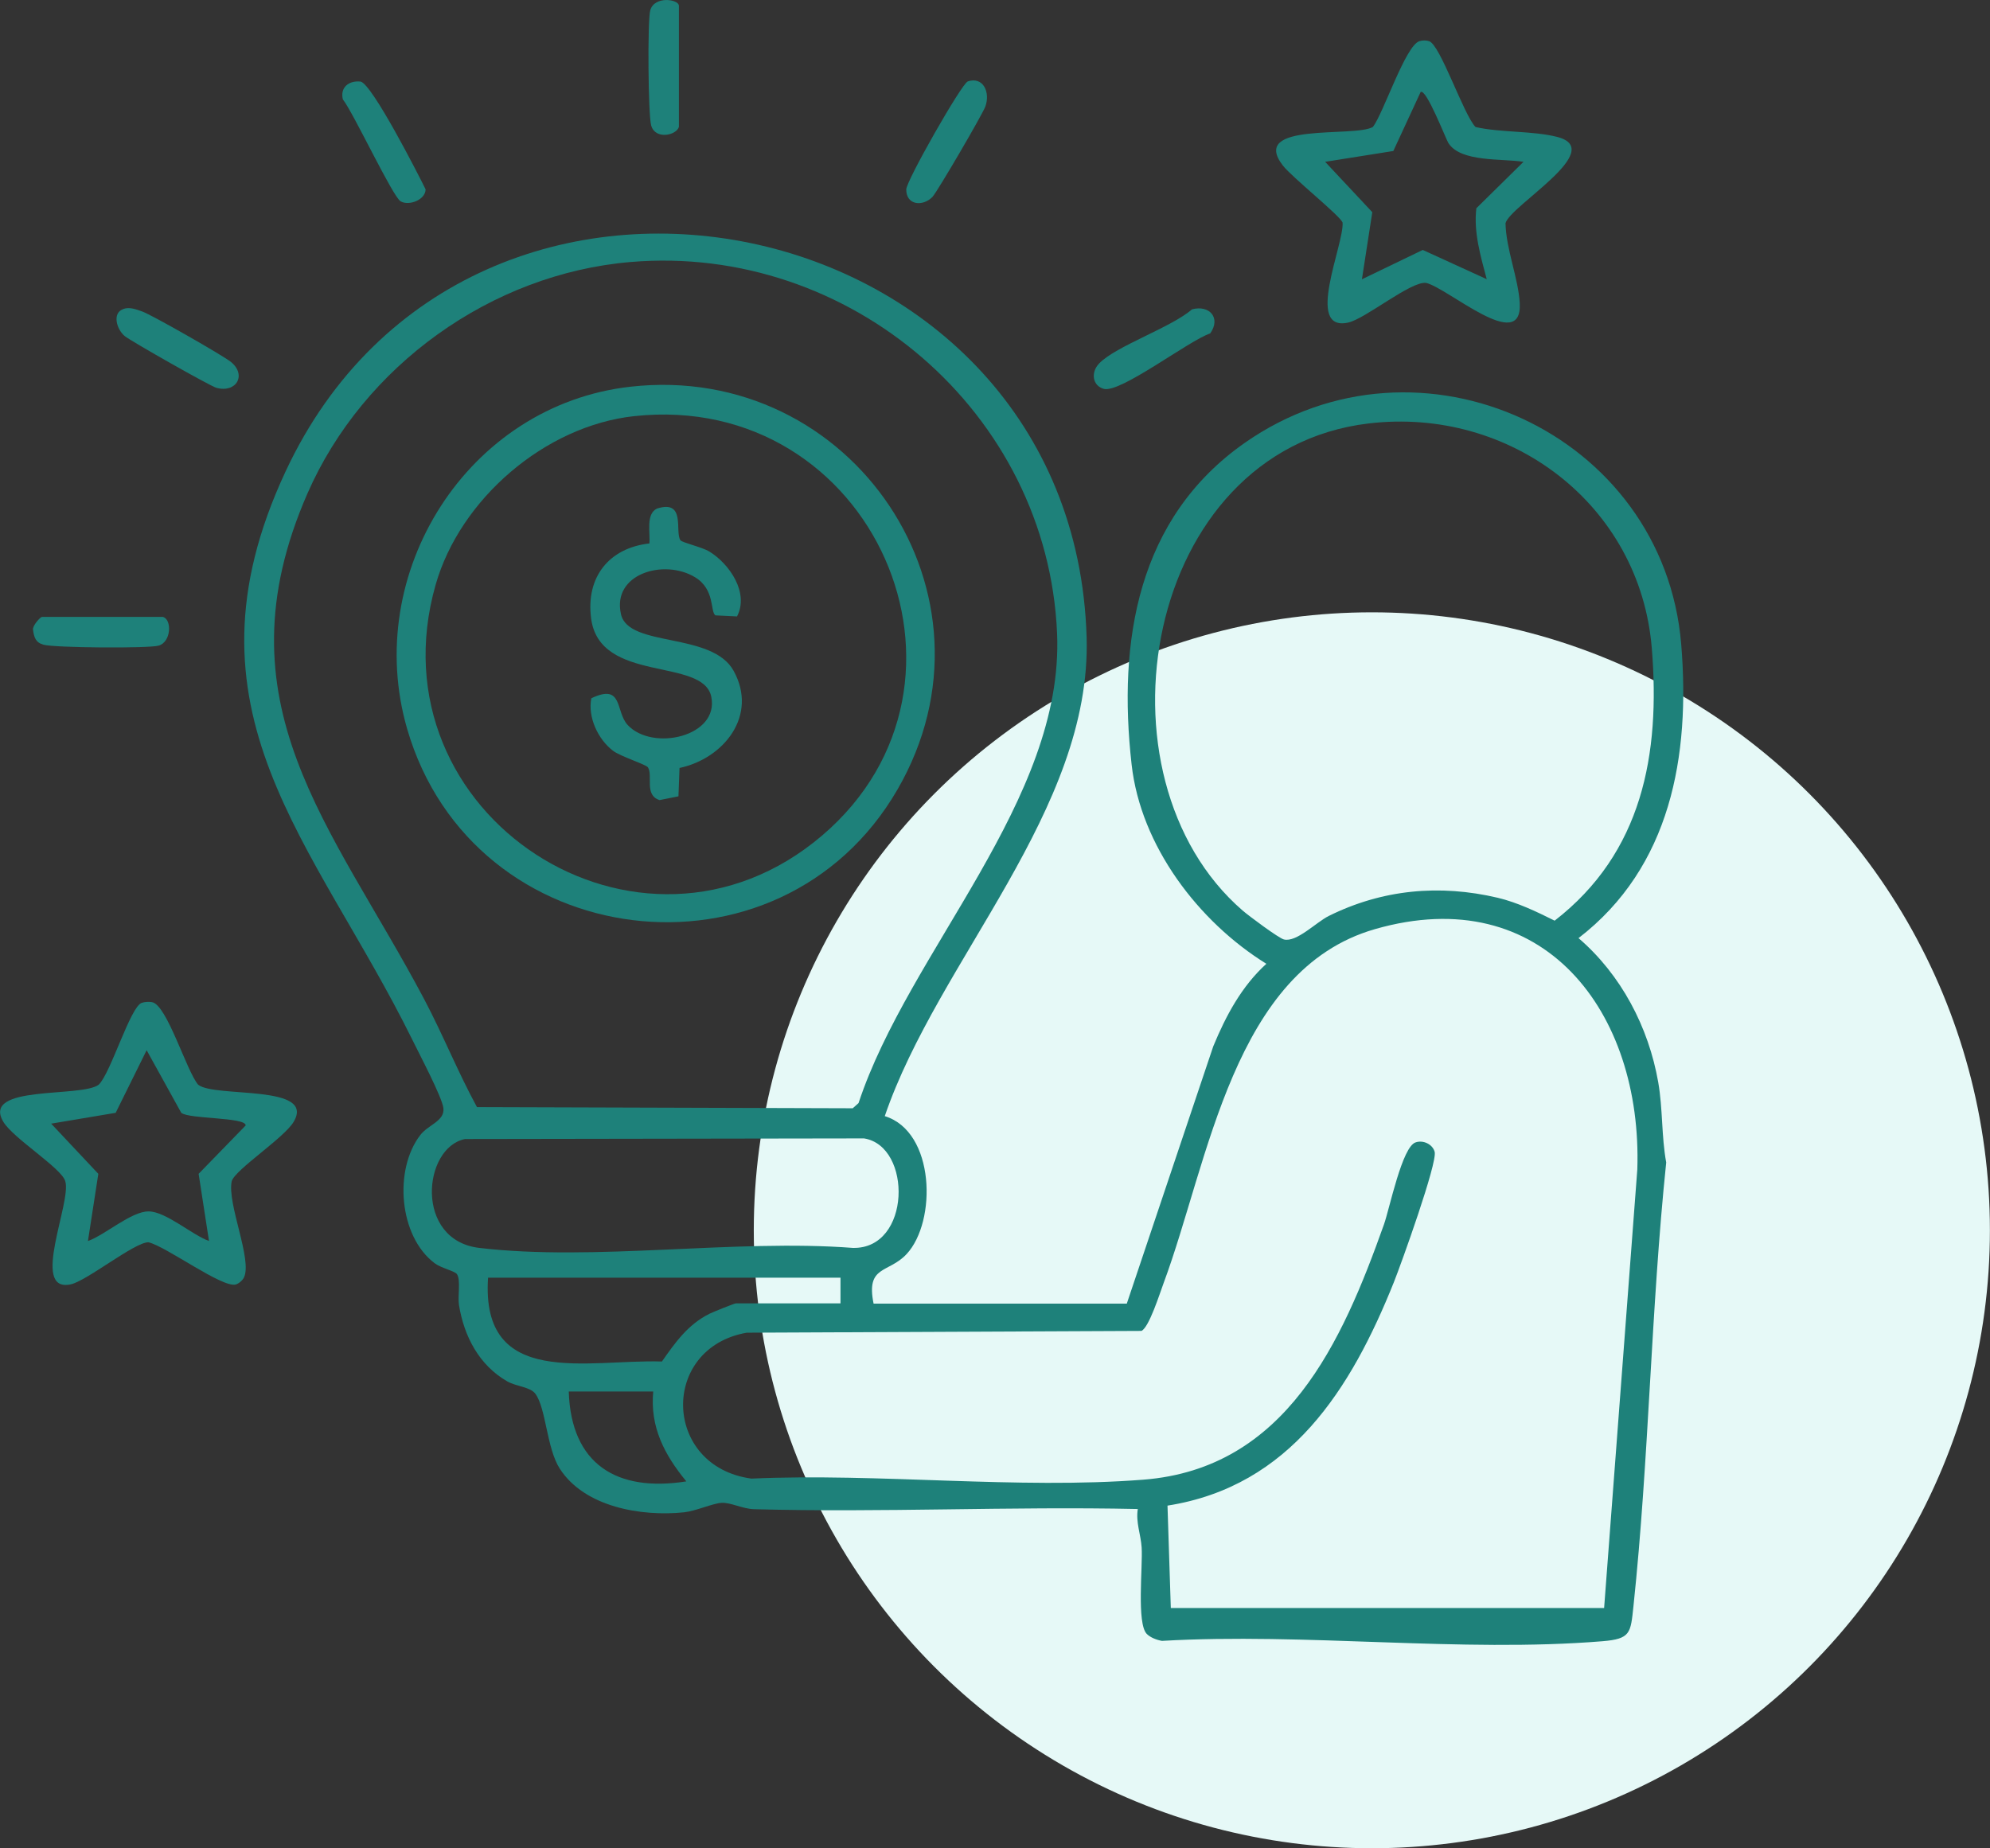 <?xml version="1.0" encoding="UTF-8"?>
<svg id="Layer_2" data-name="Layer 2" xmlns="http://www.w3.org/2000/svg" viewBox="0 0 222.42 206.61">
  <rect x="0" y="0" width="222.42" height="206.61" fill="#333333" stroke="none"/>
  <defs>
    <style>
      .cls-1 {
        fill: #1e817a;
      }

      .cls-2 {
        fill: #e6f9f7;
      }
    </style>
  </defs>
  <g id="Layer_1-2" data-name="Layer 1">
    <g id="transforming-financial-mindset">
      <circle class="cls-2" cx="153.33" cy="137.53" r="69.08"/>
      <g>
        <path class="cls-1" d="M125.95,145.7l9.65-28.72c1.41-3.42,3.17-6.72,5.94-9.24-7.6-4.71-14.04-13.18-15.06-22.27-1.56-13.83.65-27.56,12.64-35.96,19.52-13.67,46.85-1.12,48.79,22.54,1.02,12.42-1.16,24.88-11.48,32.82,4.76,4.09,7.83,9.94,8.91,16.12.52,2.99.35,5.99.89,8.96-1.71,16.46-1.92,33.15-3.66,49.6-.32,3.01-.3,3.66-3.47,3.92-15.77,1.29-33.28-.97-49.23-.04-.58-.1-1.27-.36-1.69-.77-1.16-1.16-.44-7.57-.58-9.68-.09-1.43-.67-2.81-.43-4.29-14.28-.31-28.62.41-42.9.02-1.28-.04-2.61-.77-3.62-.71s-2.85.91-4.21,1.06c-4.76.49-11.11-.58-13.88-4.89-1.46-2.27-1.53-6.76-2.72-8.36-.58-.78-2.12-.81-3.13-1.38-3.15-1.8-4.84-5.03-5.41-8.54-.16-.99.22-2.79-.23-3.46-.23-.34-1.76-.67-2.48-1.21-4.02-3.01-4.59-10.49-1.61-14.34.89-1.16,2.73-1.55,2.58-2.99-.13-1.22-2.74-6.15-3.47-7.65-10.94-22.19-26.7-36.68-14.18-63.52,20.6-44.18,88.11-30.13,89.54,18.52.57,19.36-16.6,36.06-22.56,53.53,5.64,1.73,5.83,11.78,2.44,15.42-2.03,2.18-4.57,1.22-3.69,5.54h28.31ZM70.47,29.29c-15.57,1.32-29.86,11.61-36.1,25.86-10.27,23.46,2.76,37.14,13.01,56.49,2.11,3.98,3.78,8.17,5.93,12.12l42,.13.65-.58c5.63-17.03,22.98-33.84,22.19-52.49-1.04-24.72-23.19-43.61-47.68-41.53ZM152.94,47.34c-25.18,3.02-31.32,39.52-14.05,54.45.68.59,4.02,3.08,4.61,3.23,1.41.35,3.59-1.91,5-2.62,6-2.98,12.41-3.57,18.9-2.04,2.19.52,4.36,1.56,6.36,2.56,9.79-7.58,11.83-18.59,10.86-30.45-1.31-16.06-15.84-27.03-31.68-25.13ZM179.29,179.76l3.71-49.02c.59-17.58-10.46-32.31-29.34-26.87-15.84,4.57-18.54,25.94-23.61,39.58-.43,1.15-1.61,4.92-2.47,5.33l-44.12.2c-9.71,1.7-9.42,14.95.52,16.31,14.2-.64,29.77,1.22,43.82.12,15.95-1.25,22.21-15.39,26.88-28.52.63-1.76,2.04-8.76,3.56-9.19.83-.28,1.88.21,2.11,1.06.33,1.21-3.75,12.55-4.56,14.58-4.77,11.9-11.56,22.81-25.3,24.97l.37,11.45h48.42ZM51.97,127.33c-4.73.96-5.66,11.31,1.59,12.17,12.89,1.53,28.58-1.01,41.76,0,6.52.16,6.67-11.38,1.25-12.24l-44.61.07ZM93.94,142.83h-39.39c-.84,12.47,11.14,9.1,19.43,9.37,1.5-2.14,2.91-4.14,5.32-5.34.38-.19,2.79-1.16,2.95-1.16h11.69v-2.87ZM73.01,155.55h-9.44c.25,8.14,5.38,11.28,13.14,10.05-2.44-2.97-4.07-6.06-3.7-10.05Z"/>
        <path class="cls-1" d="M15.83,112.11c.35-.12.79-.14,1.16-.08,1.67.28,3.85,7.7,5.16,9.23,1.88,1.49,13.19-.09,10.67,4.15-1.07,1.8-6.54,5.34-6.92,6.63-.54,2.52,2.34,8.8,1.36,10.78-.16.32-.57.67-.91.77-1.51.41-7.76-4.25-9.76-4.72-1.58,0-6.9,4.34-8.71,4.71-4.55.94.17-9.25-.59-11.55-.43-1.46-5.82-4.78-6.92-6.63-2.49-4.18,8.72-2.66,10.67-4.15,1.35-1.32,3.53-8.73,4.81-9.15ZM23.36,138.73l-1.16-7.51,5.26-5.41c.02-.94-6.3-.69-7.2-1.41l-3.87-7-3.46,7-7.21,1.21,5.27,5.61-1.16,7.51c1.9-.67,4.83-3.31,6.77-3.31s4.87,2.64,6.77,3.31Z"/>
        <path class="cls-1" d="M158.65,4.6c.37-.1.7-.11,1.07,0,1.25.36,3.86,8.23,5.2,9.6,2.8.64,6.44.41,9.14,1.11,5.59,1.46-5.27,7.67-5.79,9.64.05,2.87,1.44,6.18,1.59,8.95.3,5.74-8.05-1.73-10.49-2.28-1.73-.17-6.76,4.02-8.69,4.44-4.87,1.07-.47-8.68-.62-11.16-.13-.67-5.64-5.06-6.68-6.4-3.8-4.92,8-3.09,10.07-4.31,1.18-1.54,3.66-9.16,5.21-9.59ZM170.27,18.09c-2.39-.39-6.99.07-8.38-2.09-.29-.45-2.49-6.17-3.11-5.71l-3.05,6.59-7.62,1.21,5.27,5.63-1.16,7.5,6.8-3.28,7.15,3.27c-.68-2.56-1.48-5.25-1.16-7.93l5.27-5.19Z"/>
        <path class="cls-1" d="M18.23,68.97c1,.31.91,2.79-.49,3.2-1.12.33-11.65.25-12.88-.1-.87-.24-1.06-.82-1.17-1.68-.08-.44.83-1.43,1-1.43h13.54Z"/>
        <path class="cls-1" d="M75.88,14.19c-.29.95-2.65,1.46-3.1-.17-.34-1.22-.42-11.76-.1-12.88.48-1.64,3.2-1.23,3.2-.49v13.54Z"/>
        <path class="cls-1" d="M108.16,9.1c1.76-.58,2.54,1.25,1.97,2.81-.32.88-5.38,9.55-5.91,10.1-1.05,1.09-2.93.97-2.93-.83,0-.96,6.2-11.85,6.87-12.07Z"/>
        <path class="cls-1" d="M44.78,22.51c-.89-.52-5.27-9.89-6.46-11.4-.33-1.36.69-2.13,1.99-1.99,1.3.32,6.36,10.21,7.26,12.05-.02,1.18-1.87,1.87-2.78,1.34Z"/>
        <path class="cls-1" d="M13.78,34.54c.73-.25,1.41.04,2.09.27,1.03.35,9.04,4.92,9.94,5.65,1.78,1.44.62,3.51-1.63,2.89-.69-.19-9.54-5.21-10.24-5.78-.91-.75-1.43-2.59-.16-3.02Z"/>
        <path class="cls-1" d="M135.27,37.27c-2.34.76-10.05,6.71-11.9,6.2-1.27-.35-1.48-1.84-.52-2.84,1.87-1.95,8.06-4.02,10.38-6.05,1.94-.52,3.26.95,2.04,2.68Z"/>
        <path class="cls-1" d="M70.46,43.23c24.81-2.8,42.43,23.3,29.85,45.03-13.14,22.69-47.46,18.5-54.8-6.77-5.06-17.43,6.75-36.21,24.95-38.26ZM70.88,46.52c-9.96,1.08-19.46,9.27-22.19,18.85-7.34,25.73,22.89,45.36,43.21,28.02,20.01-17.08,5.7-49.76-21.02-46.87Z"/>
        <path class="cls-1" d="M82.39,68.91l-2.43-.12c-.6-.42-.02-2.91-2.29-4.27-3.45-2.08-9.31-.39-8.26,4.16.86,3.73,10.16,1.93,12.58,6.3,2.77,5-1.08,9.81-6.04,10.87l-.12,3.17-2.11.42c-1.75-.55-.71-2.75-1.3-3.66-.21-.32-3.07-1.22-3.9-1.85-1.68-1.28-2.84-3.75-2.43-5.87,3.6-1.72,2.66,1.47,4.07,2.99,2.78,2.98,10.25,1.29,9.34-3.16s-12.47-1.44-13.43-8.75c-.61-4.63,2-7.88,6.51-8.39.12-1.19-.42-3.26.83-3.89,3.29-1.07,1.99,2.58,2.64,3.53.18.27,2.41.76,3.24,1.27,2.25,1.38,4.47,4.62,3.08,7.26Z"/>
      </g>
    </g>
  </g>
</svg>